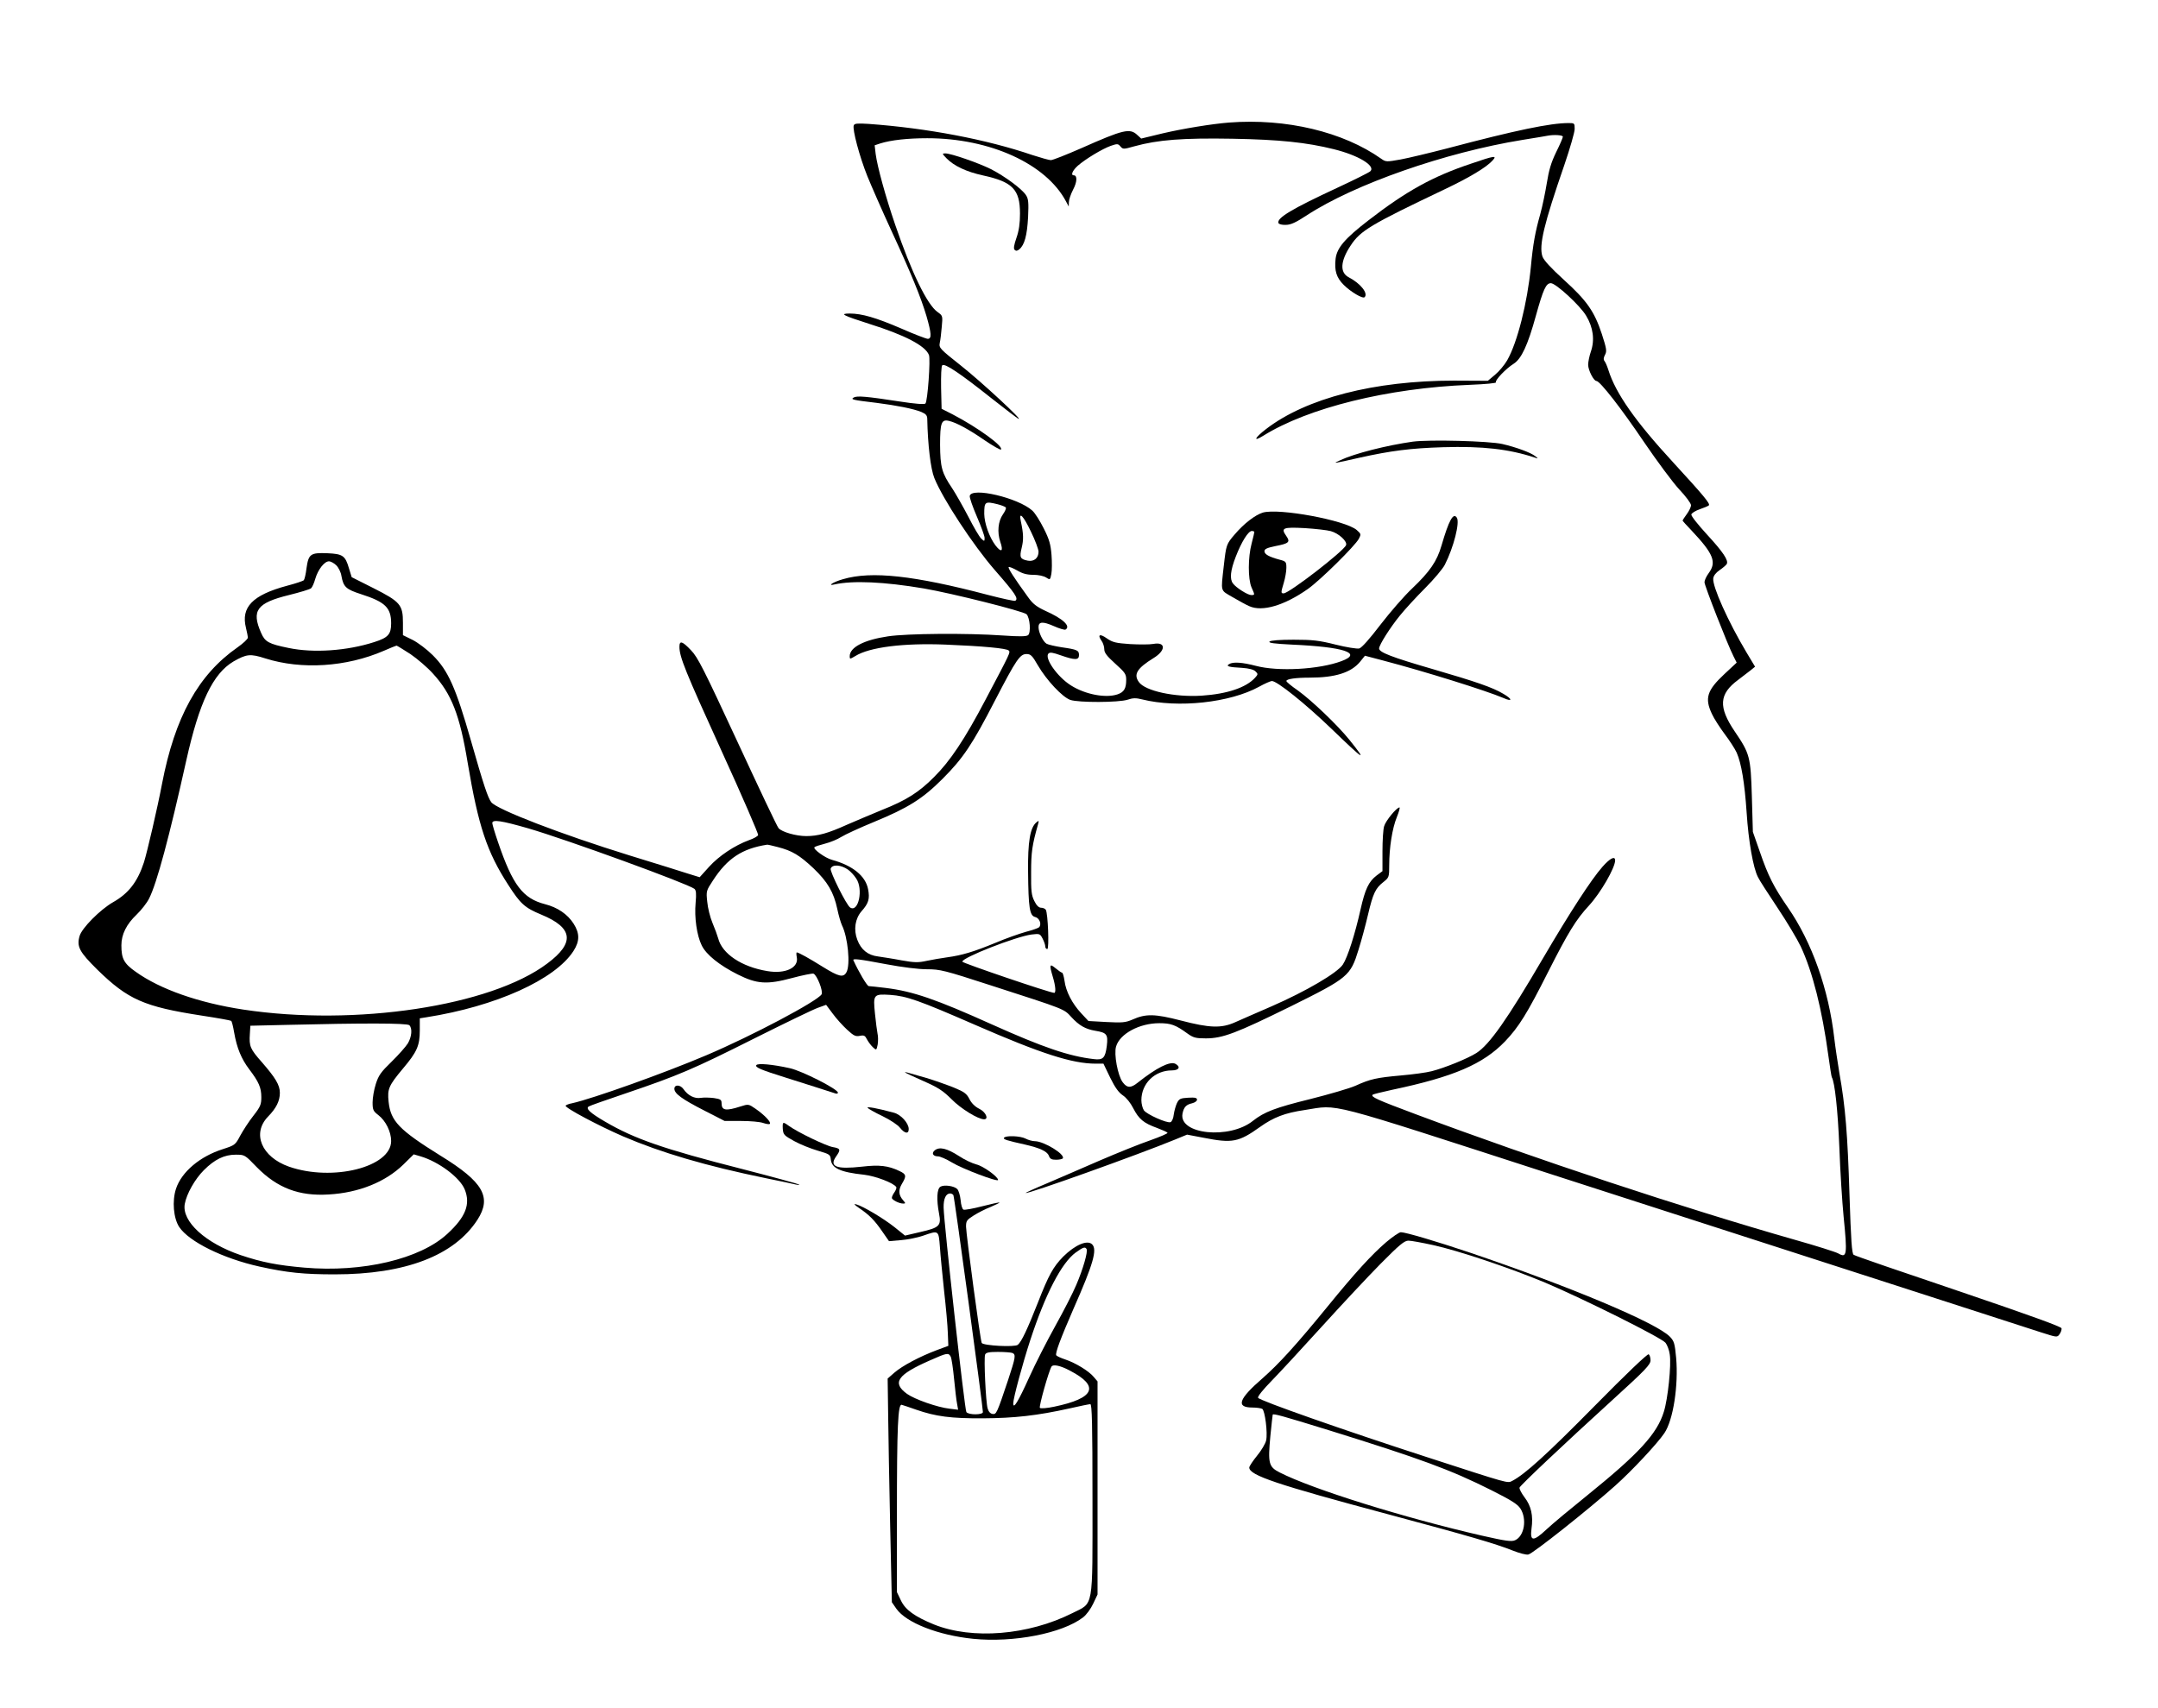 <?xml version="1.0" standalone="no"?>
<!DOCTYPE svg PUBLIC "-//W3C//DTD SVG 20010904//EN"
 "http://www.w3.org/TR/2001/REC-SVG-20010904/DTD/svg10.dtd">
<svg version="1.0" xmlns="http://www.w3.org/2000/svg"
 width="1280pt" height="1013pt" viewBox="0 0 1280 1013"
 preserveAspectRatio="xMidYMid meet">
<g transform="translate(0,1013) scale(0.1,-0.1)"
fill="#000000" stroke="none">
<path d="M7290 9403 c-102 -8 -273 -36 -393 -64 l-128 -31 -23 21 c-44 42 -82
33 -332 -78 -89 -39 -170 -71 -181 -71 -10 0 -59 14 -109 30 -272 93 -625 160
-972 185 -66 4 -84 3 -88 -9 -9 -23 34 -185 81 -302 25 -61 88 -205 141 -320
122 -264 176 -398 209 -508 30 -104 32 -136 8 -136 -9 0 -80 27 -157 61 -151
65 -234 89 -306 89 -63 0 -41 -11 115 -61 211 -66 334 -130 355 -185 10 -25
-8 -276 -21 -288 -5 -6 -62 -2 -151 12 -202 31 -254 35 -274 24 -21 -12 -6
-15 136 -32 118 -15 219 -35 265 -54 28 -12 35 -21 35 -43 3 -151 20 -295 42
-349 50 -124 230 -398 357 -544 125 -143 143 -171 123 -184 -5 -3 -78 13 -163
35 -437 115 -690 143 -859 93 -57 -16 -97 -42 -50 -31 108 24 294 16 530 -24
164 -28 591 -135 609 -153 20 -21 27 -109 9 -124 -11 -8 -49 -9 -149 -2 -212
15 -569 12 -682 -5 -142 -21 -227 -65 -227 -118 0 -18 1 -18 33 1 85 53 286
78 535 68 222 -9 362 -22 375 -35 11 -11 12 -9 -137 -291 -124 -236 -211 -366
-306 -460 -89 -90 -165 -138 -309 -195 -58 -24 -151 -63 -206 -87 -115 -52
-174 -68 -243 -68 -60 0 -144 24 -164 47 -9 10 -118 241 -244 513 -199 429
-235 501 -275 542 -52 55 -69 60 -69 21 0 -60 35 -146 249 -616 123 -269 220
-494 218 -501 -3 -7 -27 -21 -54 -30 -87 -32 -179 -94 -237 -158 l-56 -62 -68
21 c-37 12 -193 61 -347 108 -410 127 -788 273 -821 316 -20 26 -45 100 -120
363 -91 319 -136 418 -227 509 -34 34 -88 75 -120 91 l-57 28 0 73 c0 107 -15
125 -175 206 l-129 65 -16 52 c-22 76 -37 86 -128 90 -100 4 -112 -4 -124 -89
-4 -35 -12 -67 -16 -71 -5 -5 -50 -20 -100 -33 -204 -55 -274 -127 -243 -250
6 -24 11 -50 11 -58 0 -8 -28 -34 -62 -58 -232 -162 -371 -413 -447 -809 -27
-143 -88 -404 -107 -465 -38 -116 -91 -185 -183 -237 -77 -44 -186 -154 -199
-201 -18 -63 -1 -94 105 -199 182 -178 277 -220 620 -273 92 -14 170 -28 174
-31 4 -2 12 -34 18 -70 16 -92 43 -156 89 -217 57 -75 72 -109 72 -166 0 -43
-5 -56 -47 -110 -27 -34 -61 -87 -78 -118 -29 -55 -32 -57 -103 -80 -136 -43
-245 -135 -278 -235 -24 -73 -15 -175 19 -227 58 -87 260 -187 477 -235 163
-36 262 -46 445 -46 419 0 709 111 847 324 86 134 35 224 -219 380 -246 153
-296 205 -308 320 -8 76 0 95 86 198 82 97 99 135 99 225 l0 72 38 6 c414 65
765 224 874 394 37 58 37 104 0 162 -36 56 -95 96 -169 115 -132 34 -192 113
-279 368 -19 55 -34 106 -34 113 0 23 53 15 213 -31 230 -67 946 -328 986
-359 10 -9 12 -28 7 -83 -8 -87 7 -193 36 -252 26 -55 106 -119 214 -173 114
-57 173 -61 322 -21 63 17 120 28 127 26 21 -8 59 -105 48 -123 -26 -41 -410
-245 -683 -361 -249 -106 -675 -258 -797 -285 -18 -3 -35 -10 -38 -14 -7 -12
197 -120 340 -182 229 -98 490 -175 850 -249 82 -17 161 -33 175 -37 14 -3 23
-3 20 0 -3 3 -155 45 -338 92 -467 119 -639 179 -813 281 -89 52 -117 78 -97
90 7 5 108 40 223 79 309 105 396 142 760 325 182 91 351 173 378 182 l47 17
39 -52 c21 -29 59 -71 85 -95 40 -37 51 -42 76 -37 25 5 31 2 43 -22 8 -15 24
-36 35 -46 20 -19 21 -18 28 17 3 20 3 49 -1 64 -3 15 -10 67 -15 117 -12 116
-9 119 90 113 98 -7 169 -32 504 -178 392 -171 576 -230 715 -230 l46 0 40
-83 c29 -59 50 -88 75 -105 21 -14 46 -45 62 -77 33 -64 62 -88 140 -116 32
-12 61 -25 63 -29 3 -4 -44 -24 -103 -45 -59 -20 -195 -75 -302 -121 -107 -47
-250 -108 -317 -137 -67 -28 -121 -53 -119 -54 9 -9 670 228 884 316 l73 30
100 -19 c168 -33 206 -26 332 64 81 58 149 84 266 101 208 32 96 61 1462 -381
673 -217 1580 -510 2014 -650 435 -140 834 -270 888 -287 97 -31 99 -32 113
-12 8 11 13 26 12 35 -2 10 -190 78 -611 221 -335 113 -615 209 -622 215 -11
7 -16 83 -25 359 -11 354 -24 520 -60 720 -10 61 -24 153 -30 205 -33 290
-133 571 -275 776 -84 122 -117 186 -167 332 l-41 117 -6 210 c-7 236 -12 254
-101 385 -99 146 -94 223 20 307 25 19 57 44 73 56 l27 22 -51 85 c-109 183
-203 392 -197 439 2 16 16 34 38 49 19 13 38 29 42 36 12 21 -22 72 -118 176
-52 57 -94 109 -92 118 2 8 24 22 50 31 26 9 50 19 54 23 9 10 -31 58 -210
253 -226 245 -343 412 -386 550 -7 22 -17 46 -23 53 -7 9 -6 20 3 37 12 22 9
37 -19 124 -44 133 -88 197 -225 321 -78 71 -119 116 -127 138 -22 66 8 191
130 544 33 97 61 193 61 213 0 34 -1 35 -36 35 -108 0 -311 -42 -719 -150
-104 -27 -229 -57 -277 -66 -84 -15 -88 -15 -115 4 -226 160 -564 241 -903
215z m1980 -84 c0 -6 -18 -48 -40 -92 -30 -62 -43 -107 -55 -182 -9 -55 -26
-138 -39 -185 -30 -106 -43 -176 -56 -315 -21 -213 -80 -447 -140 -552 -16
-28 -49 -67 -72 -86 l-43 -36 -200 1 c-472 0 -877 -104 -1115 -287 -69 -53
-80 -79 -17 -40 266 166 740 283 1224 302 97 4 160 10 156 15 -7 12 60 82 105
110 46 29 84 110 132 285 44 158 60 193 89 193 29 0 173 -132 209 -193 42 -69
52 -144 28 -213 -9 -26 -16 -61 -16 -78 0 -32 33 -96 49 -96 21 0 150 -166
282 -362 77 -113 171 -240 209 -281 39 -41 70 -83 70 -94 0 -11 -11 -34 -25
-53 -14 -19 -25 -36 -25 -38 0 -2 24 -29 54 -60 130 -138 149 -187 101 -252
-14 -19 -25 -43 -25 -54 0 -20 136 -368 172 -439 l19 -38 -72 -67 c-104 -97
-119 -144 -75 -237 12 -27 47 -81 76 -120 29 -38 61 -88 71 -110 28 -64 47
-178 59 -355 11 -171 39 -329 67 -383 8 -18 61 -99 116 -182 55 -82 117 -186
138 -230 70 -150 126 -370 164 -649 9 -66 18 -122 20 -126 18 -30 36 -197 45
-417 5 -142 17 -326 25 -408 23 -230 20 -250 -31 -221 -16 9 -130 45 -254 80
-669 191 -1541 480 -2250 745 -238 89 -270 104 -258 117 4 3 56 16 116 29 365
77 539 152 669 287 82 86 131 165 256 413 118 233 165 310 242 393 69 75 155
224 155 268 0 28 -30 13 -75 -38 -67 -76 -192 -269 -350 -538 -215 -368 -321
-518 -398 -567 -52 -33 -190 -89 -266 -108 -31 -8 -112 -19 -181 -25 -145 -13
-182 -21 -270 -61 -36 -16 -157 -51 -268 -79 -207 -51 -273 -76 -340 -129
-139 -112 -442 -81 -418 43 8 39 22 53 57 61 16 4 29 13 29 21 0 12 -12 14
-52 12 -47 -3 -54 -6 -67 -32 -7 -15 -16 -46 -19 -68 -2 -22 -11 -42 -19 -45
-20 -8 -141 46 -158 70 -8 12 -15 39 -15 60 0 99 79 177 181 177 42 0 54 21
21 39 -32 17 -112 -23 -224 -112 -41 -33 -63 -32 -89 3 -29 39 -53 167 -39
212 22 75 138 138 256 138 69 0 97 -10 167 -61 35 -25 49 -29 109 -29 101 0
181 31 504 190 341 169 354 180 402 336 17 54 42 147 56 207 30 127 44 157 91
194 34 27 35 30 35 100 0 104 18 219 45 285 13 32 20 58 16 58 -17 0 -82 -79
-91 -111 -6 -18 -10 -86 -10 -150 l0 -117 -35 -26 c-47 -36 -68 -81 -95 -201
-33 -148 -77 -285 -105 -327 -33 -50 -219 -159 -423 -248 -86 -37 -183 -80
-215 -94 -82 -37 -151 -35 -323 10 -155 40 -208 41 -288 5 -40 -17 -59 -19
-153 -14 l-107 6 -43 46 c-53 57 -91 129 -99 193 -4 26 -10 48 -15 48 -4 0
-21 12 -38 26 -36 30 -38 22 -16 -52 16 -53 19 -94 8 -94 -25 0 -545 177 -545
185 -2 24 316 148 409 161 50 6 52 5 67 -24 9 -17 16 -38 16 -47 0 -8 5 -15
12 -15 12 0 4 212 -9 233 -5 7 -17 12 -28 12 -13 0 -27 13 -40 40 -17 34 -20
59 -19 170 0 120 6 161 41 285 6 23 5 24 -10 11 -37 -30 -51 -116 -49 -291 2
-216 9 -262 42 -270 26 -6 40 -44 23 -61 -5 -5 -40 -17 -78 -27 -39 -11 -119
-39 -180 -65 -131 -54 -199 -74 -286 -86 -35 -5 -90 -14 -122 -21 -50 -11 -72
-11 -150 3 -51 10 -113 19 -139 23 -60 7 -101 40 -123 99 -23 60 -13 125 25
169 42 47 50 74 39 131 -15 78 -90 140 -214 174 -41 11 -115 65 -104 75 3 4
31 13 62 21 32 8 75 26 97 40 22 14 109 54 194 89 202 83 288 137 406 255 123
123 177 204 311 464 128 247 149 277 188 277 24 0 34 -9 67 -67 52 -89 145
-188 192 -205 50 -17 287 -16 340 1 32 11 50 11 86 2 213 -53 521 -20 694 75
34 19 69 34 76 34 31 0 198 -134 352 -282 198 -191 217 -203 108 -67 -72 89
-224 234 -306 293 -38 26 -68 51 -68 56 0 12 55 20 139 20 151 0 245 30 298
94 l29 36 110 -29 c244 -64 609 -178 712 -222 54 -24 54 -7 -1 25 -64 38 -159
71 -420 147 -241 70 -317 99 -317 122 0 21 66 125 124 196 29 36 96 109 148
161 53 53 106 116 118 140 52 102 90 251 71 279 -21 32 -47 -15 -91 -166 -27
-93 -69 -154 -174 -254 -47 -44 -131 -141 -188 -215 -65 -85 -111 -137 -126
-141 -13 -3 -76 7 -140 23 -99 25 -137 29 -249 29 -82 0 -136 -4 -143 -11 -8
-8 29 -13 132 -18 312 -14 422 -51 295 -98 -133 -50 -377 -63 -508 -28 -81 21
-136 25 -159 10 -20 -12 -3 -18 78 -22 41 -3 68 -10 79 -21 16 -15 15 -18 -3
-38 -53 -58 -165 -96 -317 -106 -160 -10 -335 28 -372 81 -33 46 -10 82 87
142 74 45 74 98 -1 84 -22 -4 -83 -4 -138 -1 -85 6 -103 10 -138 34 -42 30
-57 22 -31 -15 9 -12 16 -35 16 -50 0 -20 15 -40 65 -85 58 -52 65 -62 65 -96
0 -51 -13 -73 -51 -86 -70 -24 -192 -1 -277 53 -81 51 -159 163 -133 189 9 9
26 6 74 -11 83 -29 107 -29 107 2 0 28 -11 33 -102 46 -38 6 -79 15 -90 21
-21 12 -48 66 -48 99 0 33 26 34 90 6 33 -15 65 -24 70 -21 33 20 -15 65 -121
112 -51 24 -73 41 -100 79 -85 117 -122 175 -116 180 3 3 25 -6 50 -20 32 -19
58 -26 96 -26 30 0 62 -7 76 -16 23 -15 24 -15 31 21 4 21 4 72 1 113 -5 62
-13 92 -46 157 -22 44 -52 92 -68 106 -84 76 -361 141 -371 87 -2 -9 17 -64
42 -122 25 -58 46 -115 46 -127 0 -21 -1 -22 -20 -4 -11 10 -45 68 -76 129
-32 61 -75 137 -96 169 -62 91 -71 126 -72 259 0 130 8 152 53 141 44 -10 121
-52 213 -116 49 -33 91 -57 95 -54 18 18 -137 131 -287 209 l-65 33 -3 124
c-1 74 1 128 7 134 14 14 106 -48 291 -195 80 -63 152 -118 160 -122 38 -19
-221 221 -339 314 -126 100 -132 106 -127 135 4 17 9 60 12 96 6 65 6 66 -25
88 -62 44 -155 236 -251 517 -58 169 -106 345 -116 420 l-6 52 33 11 c63 20
163 31 279 31 372 0 705 -152 823 -375 l16 -30 1 26 c0 14 11 47 25 74 24 45
26 85 4 85 -20 0 -7 29 24 57 46 40 145 100 196 118 38 13 43 13 57 -4 15 -17
18 -17 82 1 141 39 289 50 582 45 279 -5 440 -22 601 -62 146 -36 250 -99 217
-131 -7 -7 -95 -51 -196 -98 -267 -124 -360 -179 -349 -209 2 -7 22 -12 43
-11 30 0 60 14 124 56 284 186 824 374 1280 448 74 12 142 23 150 25 37 7 90
4 90 -6z m-3354 -2180 c24 -6 47 -15 50 -20 3 -5 -5 -23 -17 -40 -29 -41 -35
-106 -16 -163 20 -57 7 -67 -28 -22 -37 49 -66 131 -67 187 0 73 4 76 78 58z
m199 -163 c25 -51 45 -105 45 -119 0 -38 -27 -60 -64 -53 -45 9 -50 19 -36 76
12 49 11 83 -5 158 -14 62 15 33 60 -62z m-4120 -200 c13 -13 27 -41 30 -62
12 -66 27 -80 117 -109 143 -46 178 -80 178 -173 0 -65 -18 -85 -100 -111
-161 -52 -360 -66 -508 -35 -118 24 -140 36 -163 89 -59 133 -26 178 165 225
65 16 124 34 131 40 7 6 18 31 25 56 16 55 54 104 81 104 11 0 31 -11 44 -24z
m439 -526 c41 -28 102 -80 134 -116 110 -120 159 -244 206 -529 63 -375 114
-529 241 -725 72 -112 97 -135 196 -176 189 -78 200 -167 35 -290 -336 -253
-1140 -374 -1804 -273 -263 40 -492 120 -637 224 -70 49 -85 78 -85 157 0 65
30 125 91 183 27 26 60 68 73 94 46 89 121 370 221 820 77 345 158 515 280
587 77 44 99 47 189 18 215 -68 480 -51 702 45 38 17 72 30 76 31 3 0 40 -23
82 -50z m2179 -1145 c86 -22 130 -49 211 -125 85 -81 121 -143 142 -241 8 -39
21 -83 28 -98 35 -70 51 -234 27 -278 -18 -34 -45 -28 -140 31 -83 52 -145 86
-155 86 -3 0 -3 -13 0 -28 13 -63 -67 -101 -174 -83 -153 25 -269 103 -292
194 -5 18 -20 59 -34 92 -14 33 -28 90 -31 125 -7 64 -6 66 34 127 85 131 173
189 321 212 3 1 32 -6 63 -14z m417 -134 c14 -10 36 -33 48 -52 44 -63 14
-204 -35 -173 -22 13 -122 215 -116 231 10 27 61 23 103 -6z m226 -561 c96
-18 192 -30 242 -30 78 0 103 -6 380 -96 446 -144 431 -138 477 -188 46 -50
83 -71 142 -81 68 -11 76 -22 68 -89 -9 -72 -22 -86 -77 -79 -148 17 -302 70
-603 205 -333 150 -469 197 -630 217 -49 6 -96 11 -102 11 -10 0 -60 85 -91
153 -6 12 30 8 194 -23z m-2828 -362 c19 -19 14 -69 -9 -108 -12 -19 -55 -68
-96 -108 -64 -62 -78 -82 -94 -133 -11 -34 -19 -83 -19 -109 0 -44 4 -52 34
-75 44 -34 76 -99 76 -154 0 -155 -348 -242 -606 -152 -162 57 -221 196 -125
296 50 51 71 94 71 142 0 46 -26 89 -107 182 -69 78 -76 94 -71 167 l3 49 215
5 c450 11 715 11 728 -2z m-905 -842 c122 -124 251 -173 427 -162 178 10 336
74 442 177 l62 61 41 -12 c107 -32 231 -124 261 -195 36 -88 7 -164 -103 -265
-161 -149 -503 -230 -848 -200 -160 14 -252 32 -377 74 -209 71 -351 200 -332
304 11 60 60 147 113 200 64 64 121 92 189 92 53 0 54 0 125 -74z"/>
<path d="M5614 9191 c44 -45 117 -80 218 -102 174 -38 218 -83 218 -226 0 -59
-6 -101 -21 -144 -15 -43 -18 -64 -11 -71 8 -8 16 -7 28 3 31 26 46 82 52 190
4 89 2 110 -13 132 -24 37 -126 112 -208 154 -75 37 -236 93 -270 93 -20 0
-19 -2 7 -29z"/>
<path d="M8725 9159 c-227 -76 -383 -162 -608 -336 -140 -108 -187 -163 -195
-228 -8 -71 5 -112 48 -155 41 -41 113 -84 124 -73 23 23 -25 82 -94 118 -54
28 -50 96 11 188 58 89 119 125 560 335 145 69 247 130 283 171 27 30 11 28
-129 -20z"/>
<path d="M8380 7510 c-155 -22 -345 -70 -430 -110 -49 -22 -48 -22 115 15 185
41 302 56 495 62 234 7 391 -11 545 -62 20 -7 20 -6 1 9 -26 21 -113 53 -195
72 -79 18 -433 27 -531 14z"/>
<path d="M7490 7089 c-45 -14 -112 -65 -167 -130 -49 -57 -50 -61 -64 -184
-18 -161 -22 -144 51 -187 36 -21 81 -46 100 -54 77 -35 209 4 349 103 73 52
278 254 301 297 14 27 13 29 -13 52 -68 58 -462 131 -557 103z m404 -110 c47
-13 99 -61 90 -83 -14 -36 -338 -286 -370 -286 -17 0 -17 4 1 64 8 27 15 66
15 87 0 36 -2 39 -41 49 -63 17 -89 32 -89 50 0 13 15 20 63 30 83 16 92 24
66 61 -33 47 -20 53 110 46 64 -4 134 -12 155 -18z m-454 -5 c0 -3 -7 -34 -16
-68 -22 -82 -22 -210 -1 -260 21 -47 21 -46 -2 -46 -20 0 -89 43 -108 69 -20
26 -15 77 17 159 34 88 74 152 95 152 8 0 15 -3 15 -6z"/>
<path d="M4486 3811 c-8 -13 28 -28 175 -74 106 -33 251 -80 292 -93 9 -4 17
-2 17 4 0 21 -213 129 -285 145 -103 23 -192 31 -199 18z"/>
<path d="M5370 3767 c3 -3 52 -26 109 -51 86 -38 115 -57 165 -107 55 -56 157
-119 193 -119 30 0 9 45 -30 63 -24 12 -45 33 -57 57 -16 32 -31 43 -92 68
-40 16 -113 42 -163 57 -127 37 -131 38 -125 32z"/>
<path d="M4000 3671 c0 -29 46 -62 179 -130 l119 -61 98 0 c54 0 112 -5 131
-12 18 -6 36 -9 39 -5 10 9 -31 52 -84 89 -42 29 -43 29 -90 14 -87 -28 -112
-24 -112 19 0 21 -6 25 -46 31 -25 3 -60 4 -78 1 -36 -6 -76 14 -102 52 -19
27 -54 28 -54 2z"/>
<path d="M5146 3558 c4 -5 43 -28 88 -49 45 -22 91 -52 104 -69 28 -35 52 -39
52 -8 0 35 -46 86 -88 97 -100 27 -162 38 -156 29z"/>
<path d="M4643 3433 c3 -34 7 -39 67 -72 36 -20 99 -45 140 -57 71 -21 75 -23
78 -53 5 -51 56 -75 198 -90 68 -8 175 -49 190 -73 3 -4 -2 -18 -10 -30 -9
-12 -16 -27 -16 -34 0 -12 43 -34 67 -34 15 0 15 2 1 18 -28 32 -31 60 -9 98
29 48 27 58 -14 77 -66 32 -119 38 -222 26 -153 -17 -196 0 -154 60 29 41 27
48 -19 56 -40 7 -207 87 -261 126 -36 26 -38 25 -36 -18z"/>
<path d="M5955 3380 c-6 -9 17 -16 125 -40 87 -20 131 -40 141 -66 7 -19 16
-24 43 -24 19 0 37 4 40 8 15 24 -111 101 -165 102 -15 0 -40 7 -55 15 -32 17
-120 20 -129 5z"/>
<path d="M5546 3307 c-23 -17 -13 -37 18 -37 12 0 49 -16 82 -36 62 -38 274
-118 274 -104 0 19 -87 82 -128 92 -24 6 -71 28 -104 50 -70 45 -114 56 -142
35z"/>
<path d="M5578 3090 c-21 -13 -24 -76 -8 -160 14 -72 2 -83 -112 -109 l-90
-21 -62 50 c-67 53 -185 123 -226 135 -19 5 -15 0 15 -21 61 -41 93 -74 137
-138 l41 -59 71 6 c39 3 98 15 130 26 95 33 93 34 101 -66 3 -49 15 -167 25
-263 11 -96 21 -208 22 -249 l3 -75 -70 -26 c-101 -38 -204 -93 -250 -133
l-40 -35 3 -213 c1 -118 7 -416 12 -664 l10 -450 27 -39 c59 -83 248 -157 455
-178 239 -24 528 32 652 127 19 14 46 51 60 81 l26 55 0 632 0 632 -23 27
c-29 35 -108 83 -168 103 -27 9 -51 20 -54 25 -7 12 25 98 102 275 118 267
142 352 111 383 -28 28 -100 -2 -171 -72 -60 -61 -87 -110 -151 -274 -61 -155
-97 -232 -119 -250 -18 -15 -204 -5 -214 11 -8 13 -92 641 -93 690 0 34 4 40
45 66 25 16 70 39 101 51 30 13 53 24 52 26 -2 2 -48 -8 -102 -22 -54 -14
-104 -23 -111 -20 -7 2 -15 28 -17 56 -3 28 -12 58 -20 66 -19 19 -78 27 -100
14z m77 -50 c6 -9 175 -1255 175 -1287 0 -17 -84 -18 -98 0 -10 12 -133 1117
-135 1213 -1 52 13 84 39 84 7 0 16 -5 19 -10z m790 -320 c9 -14 -21 -119 -61
-212 -19 -46 -75 -155 -124 -243 -49 -88 -119 -225 -155 -305 -67 -148 -95
-193 -95 -155 0 30 55 234 101 375 89 272 185 458 270 520 45 32 55 35 64 20z
m-441 -616 c23 -9 20 -25 -24 -159 -68 -203 -70 -206 -93 -203 -13 2 -24 14
-29 33 -11 37 -23 298 -15 319 5 12 22 16 76 16 38 0 76 -3 85 -6z m-365 -22
c5 -9 14 -69 20 -132 6 -63 14 -130 18 -149 l6 -34 -50 6 c-73 8 -208 56 -253
88 -91 66 -58 114 139 200 99 44 107 45 120 21z m707 -83 c179 -93 147 -164
-93 -214 -42 -9 -80 -12 -85 -7 -7 7 52 217 69 245 9 15 53 6 109 -24z m-911
-232 c115 -40 205 -52 395 -51 186 1 322 16 515 59 60 14 116 25 122 25 10 0
13 -117 13 -560 0 -666 9 -615 -120 -680 -261 -131 -593 -158 -820 -67 -115
47 -170 87 -196 142 l-24 50 0 451 c0 537 6 668 29 660 9 -2 48 -16 86 -29z"/>
<path d="M8222 2761 c-86 -74 -184 -181 -347 -381 -187 -229 -289 -341 -387
-427 -142 -123 -159 -173 -59 -173 25 0 51 -4 58 -8 16 -10 33 -143 23 -187
-4 -19 -29 -61 -54 -91 -25 -31 -46 -62 -46 -70 0 -46 160 -100 830 -279 466
-125 629 -172 734 -214 38 -15 79 -26 91 -23 26 4 363 272 515 408 99 88 252
252 292 312 53 78 84 284 70 446 -8 86 -12 100 -37 126 -79 82 -592 298 -1195
502 -191 64 -373 118 -401 118 -10 0 -49 -27 -87 -59z m277 -17 c155 -34 457
-136 666 -223 231 -98 690 -327 714 -357 10 -13 22 -44 25 -69 10 -62 -11
-264 -35 -340 -40 -131 -149 -249 -452 -494 -98 -79 -208 -170 -243 -203 -79
-74 -100 -74 -90 3 11 78 -2 135 -41 186 -19 25 -32 51 -30 58 6 15 258 253
560 528 187 170 217 202 217 227 0 16 -5 32 -11 36 -7 4 -134 -117 -323 -309
-280 -284 -411 -403 -486 -442 -29 -15 -11 -20 -510 142 -484 157 -992 335
-998 351 -3 8 30 49 80 100 47 48 181 193 298 322 117 129 274 297 349 373
112 113 141 137 165 137 16 0 81 -12 145 -26z m-619 -1098 c547 -170 724 -235
965 -356 117 -59 155 -82 173 -109 40 -62 24 -163 -31 -188 -21 -10 -56 -5
-197 27 -458 105 -1004 275 -1200 375 -65 33 -70 54 -55 215 7 69 13 126 14
128 4 7 56 -7 331 -92z"/>
</g>
</svg>
